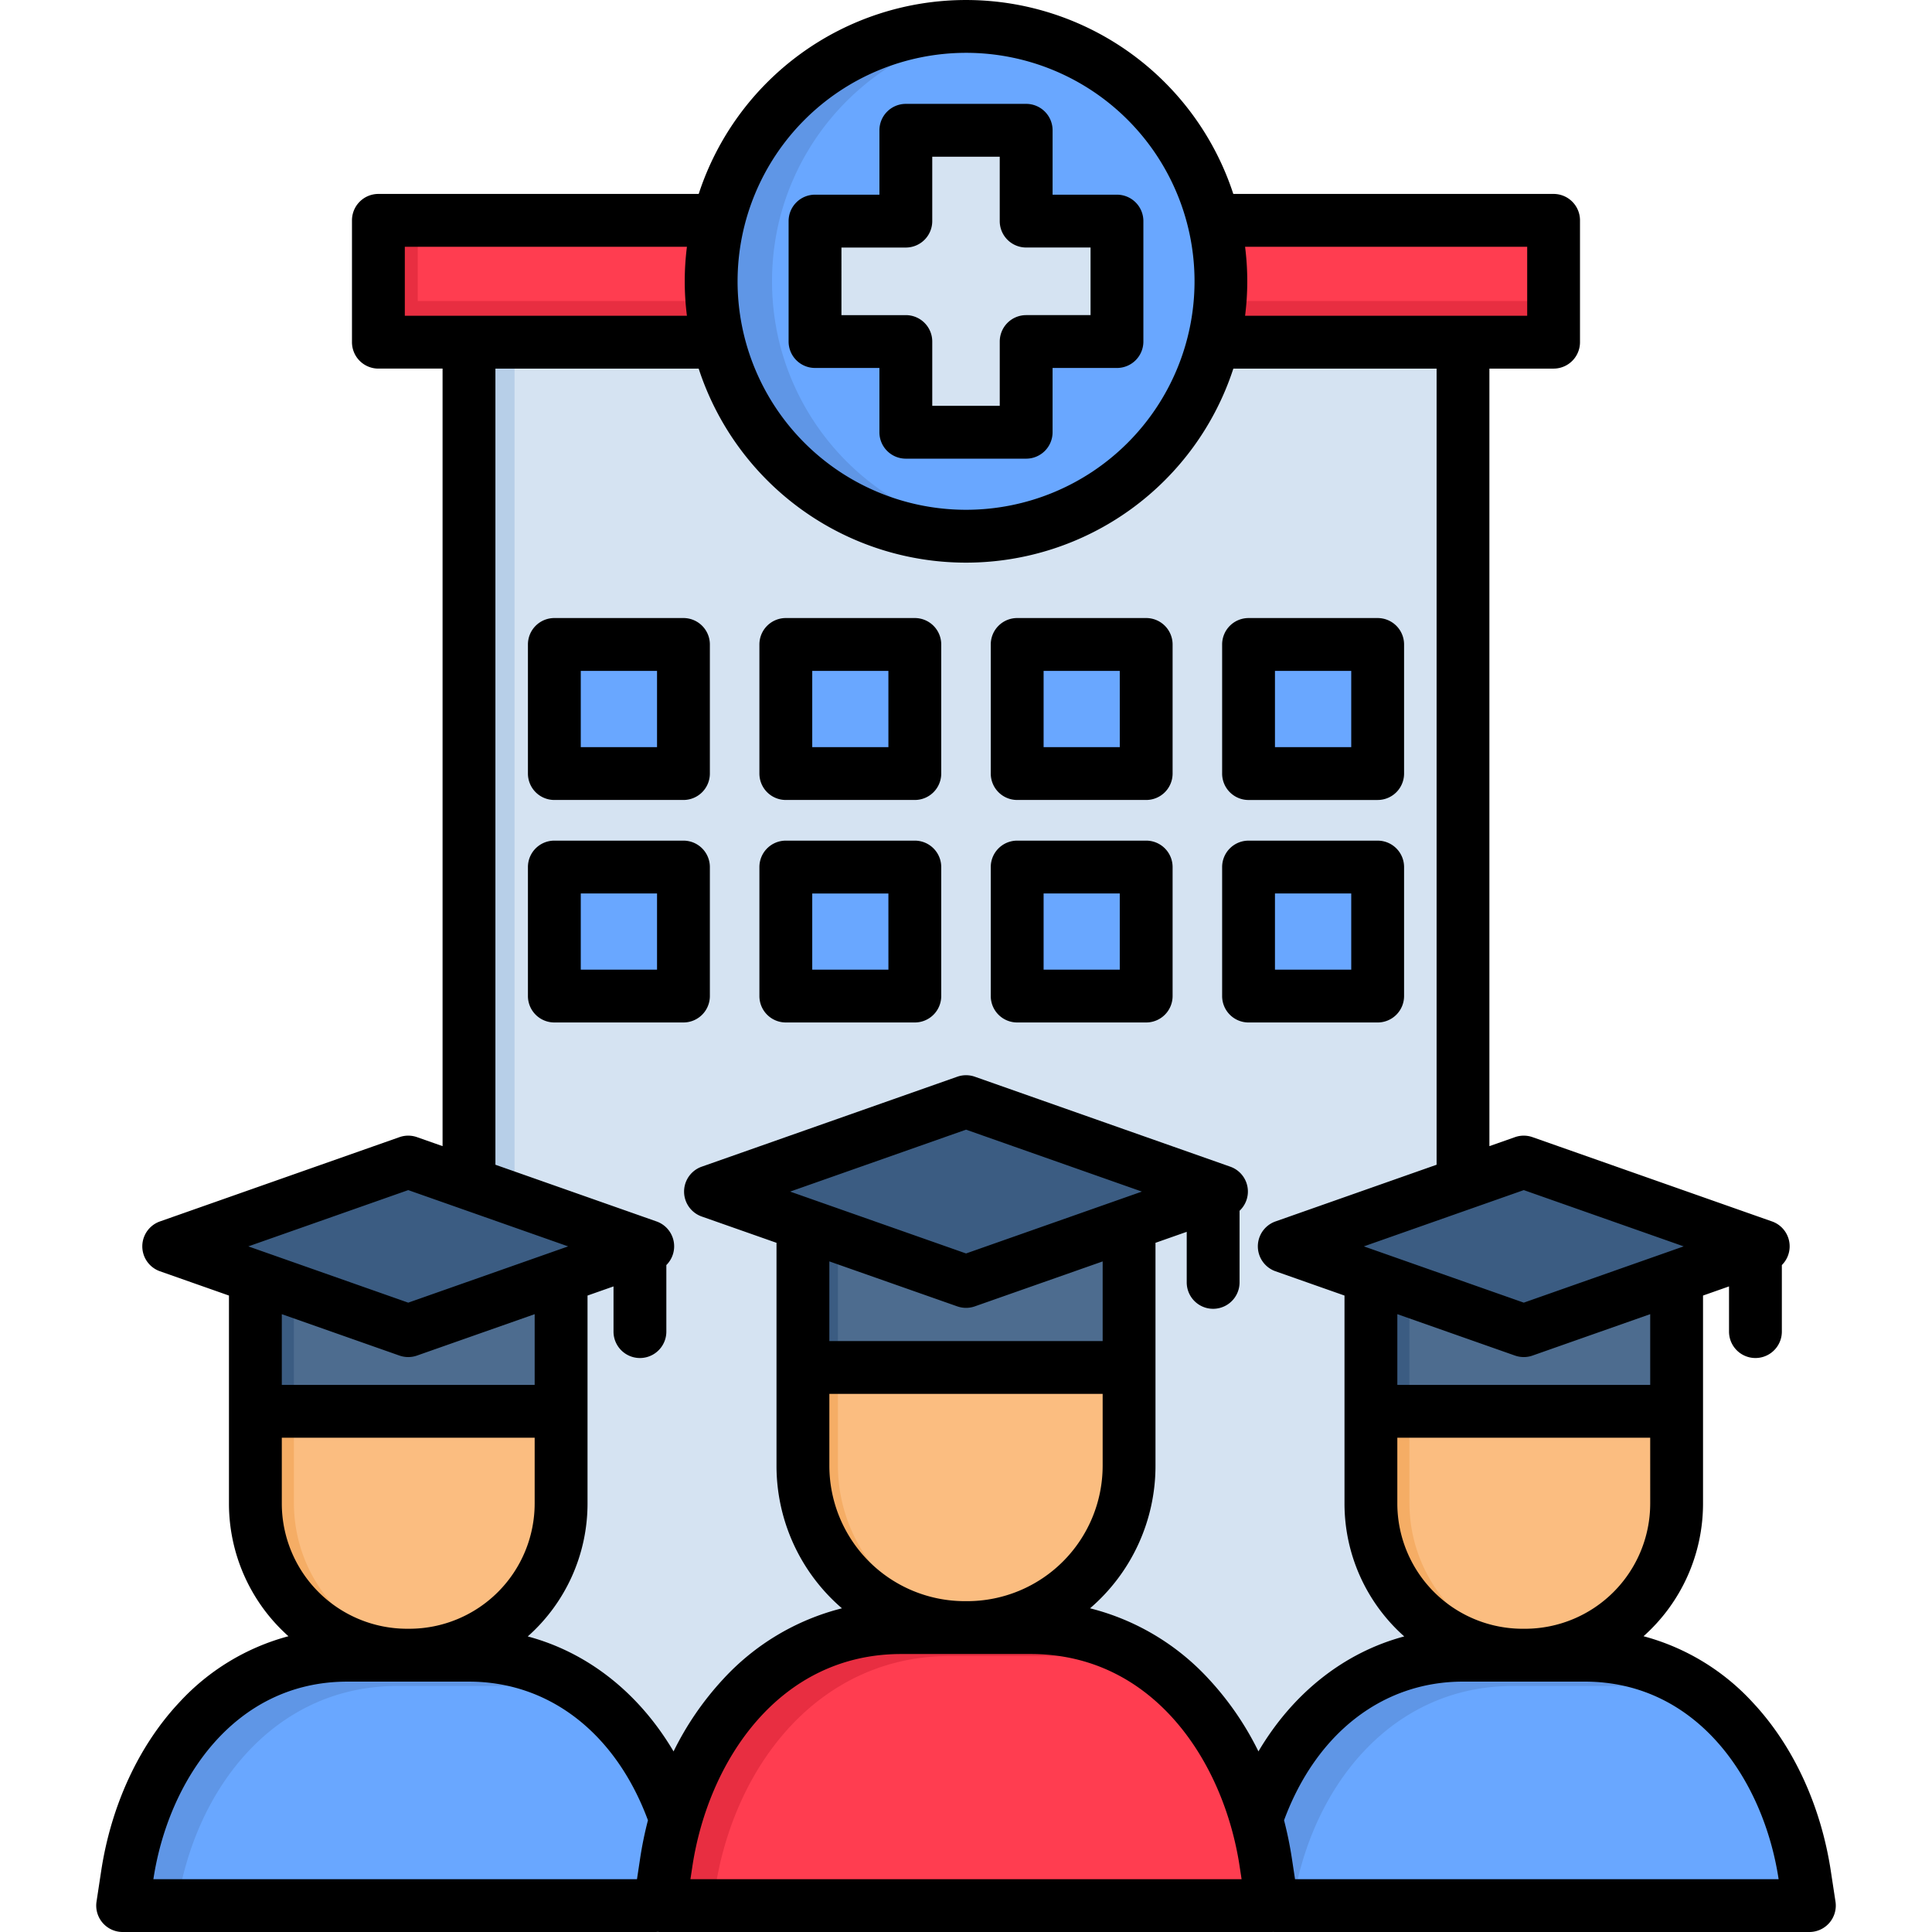 <svg id="Layer_1" viewBox="0 0 512 512" xmlns="http://www.w3.org/2000/svg" data-name="Layer 1"><path d="m124.288 494.11h263.424v-419.556h-130.932-132.492z" fill="#d5e3f2" fill-rule="evenodd"/><path d="m100.279 58.397h311.442v32.287h-311.442z" fill="#ff3d50"/><path d="m444.32 398.441a40.3 40.3 0 0 1 -40.167 40.2h-.653a40.31 40.31 0 0 1 -40.2-40.2v-69.194h81.02z" fill="#fbbd80" fill-rule="evenodd"/><path d="m479.5 505-1.219-8.022c-4.791-31.719-26.249-58.337-58.337-58.337h-32.23c-32.088 0-53.547 26.618-58.366 58.337l-1.192 8.022z" fill="#69a7ff" fill-rule="evenodd"/><path d="m363.305 329.247h81.014v44.759h-81.014z" fill="#4d6c8f"/><path d="m403.813 307.959 63.467 22.337-63.467 22.337-63.468-22.337z" fill="#3b5c82" fill-rule="evenodd"/><path d="m148.7 398.441a40.31 40.31 0 0 1 -40.2 40.2h-.652a40.3 40.3 0 0 1 -40.167-40.2v-69.194h81.019z" fill="#fbbd80" fill-rule="evenodd"/><path d="m183.873 505-1.219-8.022c-4.819-31.719-26.249-58.337-58.366-58.337h-32.23c-32.088 0-53.546 26.618-58.337 58.337l-1.221 8.022z" fill="#69a7ff" fill-rule="evenodd"/><path d="m67.68 329.247h81.014v44.759h-81.014z" fill="#4d6c8f"/><path d="m108.188 307.959 63.467 22.337-63.467 22.337-63.468-22.337z" fill="#3b5c82" fill-rule="evenodd"/><path d="m299.214 388.463a42.99 42.99 0 0 1 -42.86 42.86h-.708a42.99 42.99 0 0 1 -42.86-42.86v-73.814h86.428z" fill="#fbbd80" fill-rule="evenodd"/><path d="m212.786 314.649h86.428v47.736h-86.428z" fill="#4d6c8f"/><g fill-rule="evenodd"><path d="m256.014 291.943 67.692 23.84-67.692 23.811-67.72-23.811z" fill="#3b5c82"/><path d="m256.014 142.1a67.55 67.55 0 1 0 -67.549-67.55 67.7 67.7 0 0 0 67.549 67.55z" fill="#69a7ff"/><path d="m240.055 34.529h31.918v24.066h24.038v31.919h-24.038v24.037h-31.918v-24.037h-24.066v-31.919h24.066z" fill="#d5e3f2"/><path d="m146.909 170.819h34.214v34.186h-34.214zm0 58.961h34.214v34.185h-34.214zm183.968 0h34.214v34.185h-34.214zm-61.313 0h34.186v34.185h-34.186zm-61.314 0h34.186v34.185h-34.186zm122.627-58.961h34.214v34.186h-34.214zm-61.313 0h34.186v34.186h-34.186zm-61.314 0h34.186v34.186h-34.186z" fill="#69a7ff"/><path d="m136.364 317.88v-227.197h-12.076v222.945z" fill="#b7cfe8"/><path d="m46.931 505c4.847-31.663 26.277-58.195 58.308-58.195h32.23a52.9 52.9 0 0 1 21.118 4.252 52.6 52.6 0 0 0 -34.3-12.416h-32.229c-32.088 0-53.546 26.618-58.337 58.337l-1.221 8.022z" fill="#5f96e6"/><path d="m342.556 505c4.847-31.663 26.277-58.195 58.337-58.195h32.23a52.863 52.863 0 0 1 21.09 4.252 52.531 52.531 0 0 0 -34.271-12.416h-32.23c-32.088 0-53.547 26.618-58.366 58.337l-1.19 8.022z" fill="#5f96e6"/><path d="m337.17 505-1.729-11.423c-5.131-33.846-28.006-62.249-62.249-62.249h-34.384c-34.214 0-57.118 28.4-62.249 62.249l-1.729 11.423z" fill="#ff3d50"/><path d="m190.761 494.11c7.03-30.671 29.083-55.247 60.916-55.247h34.385a56.4 56.4 0 0 1 21.938 4.309 55.879 55.879 0 0 0 -34.81-11.849h-34.382c-30.274 0-51.676 22.224-59.755 50.768a96.192 96.192 0 0 0 -2.494 11.481l-.057.538-1.672 10.89h14.031l.567-3.883c.369-2.353.822-4.706 1.333-7z" fill="#e82e41"/><path d="m77.885 398.441v-24.435h-10.205v24.435a40.3 40.3 0 0 0 40.167 40.2h.652a44.394 44.394 0 0 0 4.791-.283 40.332 40.332 0 0 1 -35.4-39.912z" fill="#f5ad65"/><path d="m67.68 374.006h10.2v-32.031l-10.2-3.6z" fill="#3b5c82"/><path d="m373.51 398.441v-24.435h-10.2v24.435a40.31 40.31 0 0 0 40.2 40.2h.652a43.857 43.857 0 0 0 4.762-.283 40.332 40.332 0 0 1 -35.405-39.912z" fill="#f5ad65"/><path d="m363.305 374.006h10.2v-32.031l-10.2-3.6z" fill="#3b5c82"/><path d="m222.055 388.463v-26.079h-9.269v26.079a42.99 42.99 0 0 0 42.86 42.86h.708a42.8 42.8 0 0 0 4.281-.2 43.015 43.015 0 0 1 -38.58-42.661z" fill="#f5ad65"/><path d="m212.786 362.384h9.269v-34.724l-9.269-3.26z" fill="#3b5c82"/><path d="m204.594 74.554a68.9 68.9 0 0 1 1.927-16.154 67.655 67.655 0 0 1 57.544-50.91 68.576 68.576 0 0 0 -8.051-.482 67.55 67.55 0 1 0 0 135.1 68.576 68.576 0 0 0 8.051-.482 67.651 67.651 0 0 1 -57.544-50.939 68.656 68.656 0 0 1 -1.927-16.129z" fill="#5f96e6"/><path d="m188.663 79.77h-77.953v-21.37h-10.431v32.283h90.113a68.533 68.533 0 0 1 -1.729-10.913z" fill="#e82e41"/><path d="m323.337 79.77a65.4 65.4 0 0 1 -1.729 10.913h90.113v-10.913z" fill="#e82e41"/></g><path d="m372.094 263.966v-34.187a7 7 0 0 0 -7-7h-34.216a7 7 0 0 0 -7 7v34.187a7 7 0 0 0 7 7h34.215a7 7 0 0 0 7.001-7zm-14-7h-20.215v-20.185h20.212zm-176.972-93.178h-34.215a7 7 0 0 0 -7 7v34.212a7 7 0 0 0 7 7h34.215a7 7 0 0 0 7-7v-34.21a7 7 0 0 0 -7-7.002zm-7 34.214h-20.213v-20.21h20.212zm156.757 14h34.215a7 7 0 0 0 7-7v-34.212a7 7 0 0 0 -7-7h-34.216a7 7 0 0 0 -7 7v34.21a7 7 0 0 0 7 7.006zm7-34.214h20.212v20.212h-20.212zm-104.826-80.274v17.036a7 7 0 0 0 7 7h31.89a7 7 0 0 0 7-7v-17.036h17.065a7 7 0 0 0 7-7v-31.921a7 7 0 0 0 -7-7h-17.061v-17.066a7 7 0 0 0 -7-7h-31.89a7 7 0 0 0 -7 7v17.064h-17.069a7 7 0 0 0 -7 7v31.921a7 7 0 0 0 7 7zm-10.063-31.914h17.065a7 7 0 0 0 7-7v-17.071h17.886v17.064a7 7 0 0 0 7 7h17.069v17.917h-17.065a7 7 0 0 0 -7 7v17.036h-17.888v-17.034a7 7 0 0 0 -7-7h-17.067zm-41.868 157.177h-34.215a7 7 0 0 0 -7 7v34.187a7 7 0 0 0 7 7h34.215a7 7 0 0 0 7-7v-34.185a7 7 0 0 0 -7-7.002zm-7 34.187h-20.213v-20.183h20.212zm129.628-34.187h-34.186a7 7 0 0 0 -7 7v34.187a7 7 0 0 0 7 7h34.186a7 7 0 0 0 7-7v-34.185a7 7 0 0 0 -7-7.002zm-7 34.187h-20.184v-20.183h20.183zm-54.313-93.176h-34.187a7 7 0 0 0 -7 7v34.212a7 7 0 0 0 7 7h34.186a7 7 0 0 0 7-7v-34.21a7 7 0 0 0 -7-7.002zm-7 34.214h-20.186v-20.21h20.183zm68.316-34.214h-34.189a7 7 0 0 0 -7 7v34.212a7 7 0 0 0 7 7h34.186a7 7 0 0 0 7-7v-34.21a7 7 0 0 0 -7-7.002zm-7 34.214h-20.187v-20.21h20.183zm-54.313 24.775h-34.19a7 7 0 0 0 -7 7v34.187a7 7 0 0 0 7 7h34.186a7 7 0 0 0 7-7v-34.185a7 7 0 0 0 -7-7.002zm-7 34.187h-20.189v-20.183h20.183zm250.983 246.982-1.223-8.016c-2.636-17.457-10.006-33.371-20.751-44.811a60.5 60.5 0 0 0 -28.893-17.5 47.1 47.1 0 0 0 15.763-35.176v-55.107l6.889-2.424v11.978a7 7 0 1 0 14 0v-17.636a6.991 6.991 0 0 0 -2.608-11.562l-63.469-22.337a7 7 0 0 0 -4.648 0l-6.775 2.384v-206.055h17.008a7 7 0 0 0 7-7v-32.29a7 7 0 0 0 -7-7h-84.878a74.516 74.516 0 0 0 -141.674 0h-84.887a7 7 0 0 0 -7 7v32.288a7 7 0 0 0 7 7h17.008v206.057l-6.775-2.384a7 7 0 0 0 -4.648 0l-63.469 22.337a7 7 0 0 0 0 13.209l18.284 6.435v55.107a47.1 47.1 0 0 0 15.763 35.176 60.5 60.5 0 0 0 -28.893 17.5c-10.747 11.44-18.115 27.354-20.747 44.806l-1.219 8.021a7 7 0 0 0 6.919 8.054h141.252c.188 0 .373-.014.558-.028.173.013.345.028.519.028h162.342c.073 0 .145-.01.218-.012s.156.012.236.012h141.875a7 7 0 0 0 6.923-8.054zm-49.1-105.5a33.217 33.217 0 0 1 -33.165 33.194h-.658a33.232 33.232 0 0 1 -33.195-33.194v-17.436h67.015zm0-31.437h-67.015v-18.745l31.182 10.974a6.984 6.984 0 0 0 4.648 0l31.182-10.974zm-33.506-51.623 42.375 14.914-42.378 14.914-42.378-14.914 28.354-9.979.046-.016zm.904-249.986v18.28h-74.762a72.277 72.277 0 0 0 0-18.284zm-148.707-51.4a60.549 60.549 0 1 1 -60.549 60.549 60.6 60.6 0 0 1 60.549-60.549zm-148.735 69.68v-18.28h74.765a72.277 72.277 0 0 0 0 18.284zm-41.471 246.62 42.378-14.914 13.978 4.919.046.016 28.354 9.979-42.378 14.914zm75.884 17.967v18.742h-67.012v-18.745l31.182 10.974a6.984 6.984 0 0 0 4.648 0zm-67.012 50.176v-17.433h67.012v17.433a33.232 33.232 0 0 1 -33.2 33.194h-.652a33.217 33.217 0 0 1 -33.16-33.194zm94.955 94.084-.827 5.473h-128.162c3.944-26.065 21.367-52.355 51.41-52.355h32.231c21.293 0 38.892 13.691 47.426 36.745a100.108 100.108 0 0 0 -2.078 10.137zm13.335 5.473.51-3.371c4.249-28.023 23-56.3 55.328-56.3h34.384c32.324 0 51.079 28.275 55.327 56.3l.511 3.371zm73.044-165.823-46.623-16.397 46.623-16.413 46.6 16.413zm36.2 2.11v21.1h-72.427v-21.108l33.905 11.921a6.984 6.984 0 0 0 4.645 0zm-72.426 35.1h72.426v19.076a35.9 35.9 0 0 1 -35.859 35.859h-.708a35.9 35.9 0 0 1 -35.859-35.859zm113.712 94.754a79.893 79.893 0 0 0 -13.162-19.176 63.956 63.956 0 0 0 -31.465-18.748 49.756 49.756 0 0 0 17.343-37.753v-59.106l8.278-2.912v13.4a7 7 0 1 0 14 0v-18.98a6.98 6.98 0 0 0 -2.465-11.686l-67.689-23.84a7.014 7.014 0 0 0 -4.651 0l-67.72 23.84a7 7 0 0 0 0 13.21l19.813 6.967v59.108a49.755 49.755 0 0 0 17.345 37.754 63.991 63.991 0 0 0 -31.456 18.746 79.954 79.954 0 0 0 -13.17 19.18c-9.17-15.517-22.764-26.233-38.64-30.474a47.086 47.086 0 0 0 15.839-35.228v-55.107l6.888-2.424v11.978a7 7 0 1 0 14 0v-17.636a6.99 6.99 0 0 0 -2.607-11.562l-42.691-15.024v-210.984h53.866a74.516 74.516 0 0 0 141.694 0h53.864v210.984l-42.691 15.024a7 7 0 0 0 0 13.209l18.284 6.435v55.107a47.086 47.086 0 0 0 15.832 35.227c-15.876 4.24-29.47 14.955-38.639 30.471zm9.692 33.859-.828-5.471a100.086 100.086 0 0 0 -2.077-10.14c8.534-23.053 26.133-36.744 47.426-36.744h32.231c30.039 0 47.462 26.287 51.41 52.355z"/></svg>